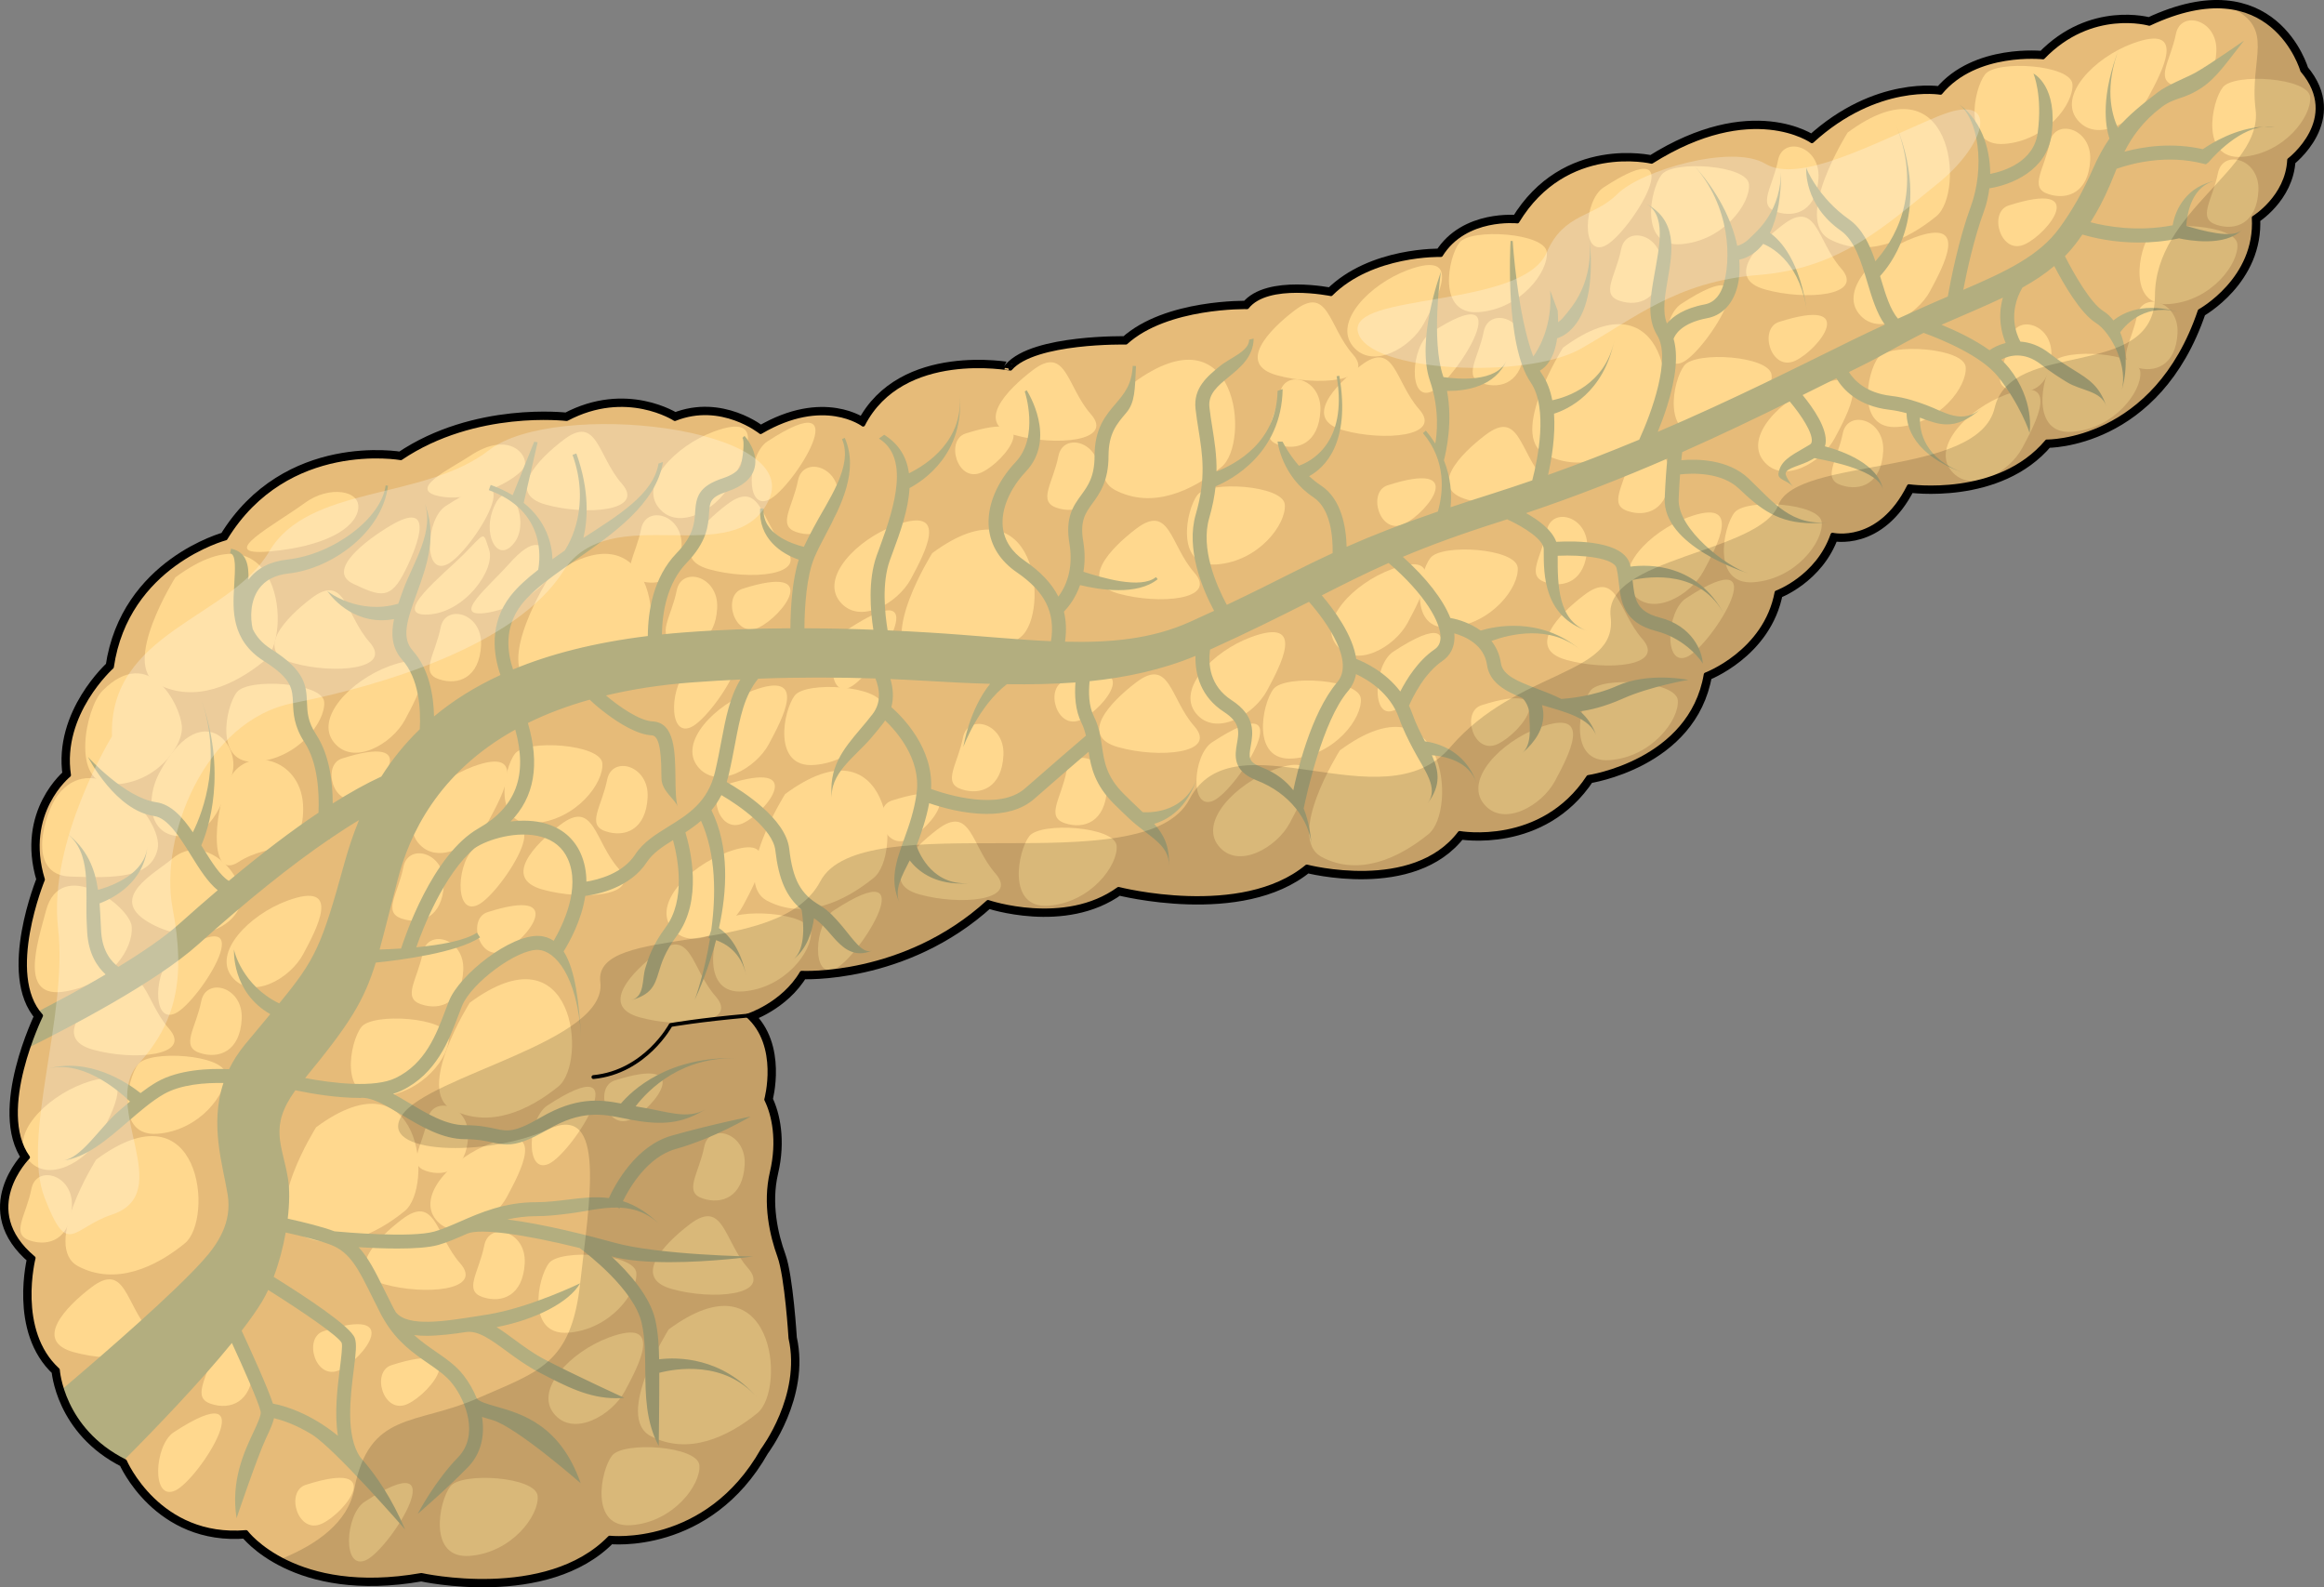 <?xml version="1.0" encoding="utf-8"?>
<!-- Generator: Adobe Illustrator 16.0.0, SVG Export Plug-In . SVG Version: 6.00 Build 0)  -->
<!DOCTYPE svg PUBLIC "-//W3C//DTD SVG 1.1//EN" "http://www.w3.org/Graphics/SVG/1.1/DTD/svg11.dtd">
<svg version="1.1" id="Layer_1" xmlns="http://www.w3.org/2000/svg" xmlns:xlink="http://www.w3.org/1999/xlink" x="0px" y="0px"
	 width="452.5px" height="309.028px" viewBox="0 0 452.5 309.028" enable-background="new 0 0 452.5 309.028" xml:space="preserve">
<rect x="0" y="0" width="452.5" height="309.028" fill="#808080" stroke="none"/>
<g>
	<path fill="none" stroke="#000000" stroke-width="2.5" stroke-linecap="round" stroke-linejoin="round" stroke-miterlimit="10" d="
		M168.061,82.677c0,0-7.621-5.805-19.961,1.453c0,0-7.621-6.172-16.695-2.541c0,0-9.439-6.17-21.053,0
		c0,0-17.783-2.178-32.301,7.621c0,0-22.141-3.992-34.119,15.607c0,0-19.234,5.084-22.139,25.045c0,0-10.164,9.074-8.348,21.051
		c0,0-9.072,7.258-5.08,20.324c0,0-7.623,18.51-0.365,26.496c0,0-9.072,18.508-2.539,27.583c0,0-10.162,10.164,1.088,19.598
		c0,0-3.629,14.155,4.719,21.778c0,0,0.725,11.615,13.066,17.786c0,0,6.533,15.243,23.592,13.79c0,0,9.436,12.705,34.117,8.351
		c0,0,24.318,5.441,36.658-7.261c0,0,18.873,2.18,29.76-17.06c0,0,7.984-10.524,5.445-21.775c0,0-0.727-11.977-2.178-15.97
		s-2.902-10.164-1.451-16.332c1.451-6.173,0.361-11.252-1.09-14.157c0,0,2.904-10.524-3.629-16.331c0,0,6.896-2.18,10.525-8.35
		c0,0,19.963,1.092,36.295-13.791c0,0,14.881,5.08,25.408-2.541c0,0,23.953,6.17,36.656-4.355c0,0,20.688,5.443,29.762-6.533
		c0,0,15.971,2.902,25.043-10.889c0,0,19.963-2.902,22.865-19.961c0,0,11.615-4.357,13.793-15.971c0,0,7.986-2.902,10.889-11.25
		c0,0,9.074,2.176,14.881-9.438c0,0,17.42,2.541,26.857-8.711c0,0,21.051,0.363,29.762-25.406c0,0,11.252-6.17,10.525-18.148
		c0,0,6.533-3.992,6.896-11.25c0,0,10.527-7.984,2.541-17.422c0,0-5.809-20.324-29.762-9.074c0,0-11.252-3.266-20.689,6.533
		c0,0-13.066-1.451-19.961,6.896c0,0-12.34-2.178-25.043,9.438c0,0-11.615-8.35-31.215,3.99c0,0-16.695-3.99-26.133,11.617
		c0,0-10.162-1.09-14.881,6.533c0,0-13.428-0.365-21.412,7.621c0,0-12.34-2.541-16.332,2.539c0,0-15.609-0.361-23.594,6.896
		c0,0-17.783-0.363-22.502,5.08C196.734,71.788,175.684,67.798,168.061,82.677z"/>
	<g>
		<path fill="#E6BB79" d="M168.061,82.677c0,0-7.621-5.805-19.961,1.453c0,0-7.621-6.172-16.695-2.541c0,0-9.439-6.17-21.053,0
			c0,0-17.783-2.178-32.301,7.621c0,0-22.141-3.992-34.119,15.607c0,0-19.234,5.084-22.139,25.045c0,0-10.164,9.074-8.348,21.051
			c0,0-9.072,7.258-5.08,20.324c0,0-7.623,18.51-0.365,26.496c0,0-9.072,18.508-2.539,27.583c0,0-10.162,10.164,1.088,19.598
			c0,0-3.629,14.155,4.719,21.778c0,0,0.725,11.615,13.066,17.786c0,0,6.533,15.243,23.592,13.79c0,0,9.436,12.705,34.117,8.351
			c0,0,24.318,5.441,36.658-7.261c0,0,18.873,2.18,29.76-17.06c0,0,7.984-10.524,5.445-21.775c0,0-0.727-11.977-2.178-15.97
			s-2.902-10.164-1.451-16.332c1.451-6.173,0.361-11.252-1.09-14.157c0,0,2.904-10.524-3.629-16.331c0,0,6.896-2.18,10.525-8.35
			c0,0,19.963,1.092,36.295-13.791c0,0,14.881,5.08,25.408-2.541c0,0,23.953,6.17,36.656-4.355c0,0,20.688,5.443,29.762-6.533
			c0,0,15.971,2.902,25.043-10.889c0,0,19.963-2.902,22.865-19.961c0,0,11.615-4.357,13.793-15.971c0,0,7.986-2.902,10.889-11.25
			c0,0,9.074,2.176,14.881-9.438c0,0,17.42,2.541,26.857-8.711c0,0,21.051,0.363,29.762-25.406c0,0,11.252-6.17,10.525-18.148
			c0,0,6.533-3.992,6.896-11.25c0,0,10.527-7.984,2.541-17.422c0,0-5.809-20.324-29.762-9.074c0,0-11.252-3.266-20.689,6.533
			c0,0-13.066-1.451-19.961,6.896c0,0-12.34-2.178-25.043,9.438c0,0-11.615-8.35-31.215,3.99c0,0-16.695-3.99-26.133,11.617
			c0,0-10.162-1.09-14.881,6.533c0,0-13.428-0.365-21.412,7.621c0,0-12.34-2.541-16.332,2.539c0,0-15.609-0.361-23.594,6.896
			c0,0-17.783-0.363-22.502,5.08C196.734,71.788,175.684,67.798,168.061,82.677z"/>
		<g>
			<path fill="#FFD88E" d="M34.152,112.403c0,0-10.705,17.002-3.463,20.781s14.986,0.182,20.719-4.475
				C57.139,124.054,54.621,97.288,34.152,112.403z"/>
			<path fill="#FFD88E" d="M106.891,112.403c0,0-10.705,17.002-3.463,20.781s14.988,0.182,20.719-4.475
				C129.879,124.054,127.357,97.288,106.891,112.403z"/>
			<path fill="#FFD88E" d="M181.52,107.681c0,0-10.705,17.003-3.463,20.781c7.242,3.779,14.986,0.182,20.719-4.475
				C204.506,119.33,201.986,92.563,181.52,107.681z"/>
			<path fill="#FFD88E" d="M220.566,74.618c0,0-10.707,17.002-3.463,20.781c7.242,3.781,14.986,0.18,20.719-4.475
				C243.553,86.267,241.033,59.501,220.566,74.618z"/>
			<path fill="#FFD88E" d="M304.328,67.689c0,0-10.707,17.005-3.465,20.782c7.242,3.779,14.986,0.182,20.719-4.477
				C327.313,79.341,324.793,52.575,304.328,67.689z"/>
			<path fill="#FFD88E" d="M359.746,25.808c0,0-10.705,17.006-3.463,20.785s14.986,0.18,20.719-4.477
				C382.732,37.46,380.213,10.694,359.746,25.808z"/>
			<path fill="#FFD88E" d="M260.871,146.097c0,0-10.705,17.002-3.463,20.782c7.242,3.778,14.988,0.181,20.719-4.476
				C283.857,157.746,281.338,130.981,260.871,146.097z"/>
			<path fill="#FFD88E" d="M152.865,154.597c0,0-10.705,17.004-3.463,20.783s14.986,0.182,20.719-4.477
				C175.852,166.25,173.332,139.481,152.865,154.597z"/>
			<path fill="#FFD88E" d="M91.463,195.218c0,0-10.707,17.002-3.465,20.78c7.244,3.781,14.988,0.184,20.721-4.474
				C114.449,206.868,111.93,180.101,91.463,195.218z"/>
			<path fill="#FFD88E" d="M61.547,219.465c0,0-10.705,17-3.463,20.781c7.244,3.778,14.988,0.182,20.719-4.476
				C84.535,231.113,82.014,204.347,61.547,219.465z"/>
			<path fill="#FFD88E" d="M130.193,258.823c0,0-10.705,17.005-3.463,20.781c7.242,3.778,14.988,0.182,20.719-4.474
				C153.182,270.474,150.662,243.708,130.193,258.823z"/>
			<path fill="#FFD88E" d="M18.723,225.762c0,0-10.705,17.002-3.463,20.783c7.242,3.778,14.988,0.181,20.719-4.477
				C41.711,237.414,39.189,210.646,18.723,225.762z"/>
			<path fill="#FFD88E" d="M19.982,134.444c-3.34,3.342-6.297,18.264,1.889,18.264c8.188,0,13.855-7.244,13.541-11.336
				C35.098,137.278,29.113,125.312,19.982,134.444z"/>
			<path fill="#FFD88E" d="M11.166,154.913c-2.391,3.186-6.295,15.43,2.52,15.744c8.816,0.314,15.744,0.316,17.004-5.354
				C31.947,159.636,18.723,144.837,11.166,154.913z"/>
			<path fill="#FFD88E" d="M8.963,177.271c-1.74,6.57-5.355,17.319,3.777,15.744c9.131-1.574,13.227-8.502,12.91-12.596
				C25.336,176.325,11.797,166.565,8.963,177.271z"/>
			<path fill="#FFD88E" d="M33.523,167.192c-3.252,2.789-12.596,7.559-4.725,12.281c7.873,4.725,16.061,1.889,17.949-3.148
				C48.637,171.286,40.135,161.524,33.523,167.192z"/>
			<path fill="#FFD88E" d="M31.004,150.505c-2.582,4.855-2.205,11.965,3.777,12.281c5.984,0.314,8.502-5.67,10.393-11.967
				C47.063,144.522,38.875,135.704,31.004,150.505z"/>
			<path fill="#FFD88E" d="M46.119,134.761c-2.264,2.908-4.408,14.168,3.777,13.539c8.188-0.629,13.539-7.873,13.225-11.65
				C62.807,132.87,48.322,131.927,46.119,134.761z"/>
			<path fill="#FFD88E" d="M26.91,207.185c-2.264,2.908-4.408,14.17,3.779,13.541c8.186-0.63,13.539-7.873,13.225-11.652
				C43.6,205.296,29.113,204.351,26.91,207.185z"/>
			<path fill="#FFD88E" d="M70.365,199.942c-2.264,2.908-4.408,14.169,3.779,13.539c8.186-0.629,13.539-7.873,13.225-11.651
				C87.053,198.052,72.568,197.108,70.365,199.942z"/>
			<path fill="#FFD88E" d="M119.172,283.386c-2.262,2.911-4.406,14.171,3.781,13.542c8.186-0.631,13.537-7.874,13.223-11.653
				C135.861,281.498,121.377,280.554,119.172,283.386z"/>
			<path fill="#FFD88E" d="M87.684,289.37c-2.262,2.909-4.406,14.168,3.779,13.539c8.188-0.628,13.539-7.871,13.225-11.65
				C104.373,287.48,89.889,286.536,87.684,289.37z"/>
			<path fill="#FFD88E" d="M106.893,245.914c-2.264,2.909-4.408,14.172,3.779,13.542c8.186-0.631,13.539-7.873,13.225-11.652
				C123.58,244.027,109.096,243.083,106.893,245.914z"/>
			<path fill="#FFD88E" d="M100.279,146.728c-2.264,2.908-4.408,14.168,3.779,13.539c8.188-0.631,13.539-7.873,13.225-11.652
				C116.969,144.837,102.484,143.894,100.279,146.728z"/>
			<path fill="#FFD88E" d="M154.754,135.392c-2.262,2.906-4.406,14.166,3.779,13.537c8.188-0.629,13.539-7.873,13.225-11.65
				S156.959,132.556,154.754,135.392z"/>
			<path fill="#FFD88E" d="M140.898,179.474c-2.262,2.91-4.406,14.17,3.779,13.541c8.188-0.629,13.539-7.873,13.225-11.652
				C157.588,177.585,143.104,176.642,140.898,179.474z"/>
			<path fill="#FFD88E" d="M200.412,162.786c-2.262,2.906-4.406,14.168,3.779,13.539c8.188-0.631,13.539-7.873,13.225-11.65
				C217.102,160.896,202.617,159.952,200.412,162.786z"/>
			<path fill="#FFD88E" d="M247.961,134.132c-2.264,2.906-4.408,14.168,3.779,13.539c8.186-0.629,13.539-7.873,13.225-11.65
				C264.648,132.241,250.164,131.296,247.961,134.132z"/>
			<path fill="#FFD88E" d="M278.504,108.624c-2.262,2.91-4.406,14.17,3.779,13.541c8.188-0.629,13.539-7.873,13.225-11.652
				C295.193,106.735,280.709,105.792,278.504,108.624z"/>
			<path fill="#FFD88E" d="M309.678,134.446c-2.262,2.908-4.408,14.168,3.779,13.539c8.186-0.631,13.539-7.873,13.225-11.65
				C326.367,132.556,311.883,131.612,309.678,134.446z"/>
			<path fill="#FFD88E" d="M337.703,99.81c-2.264,2.91-4.408,14.168,3.779,13.539c8.186-0.631,13.539-7.873,13.225-11.65
				C354.393,97.919,339.906,96.976,337.703,99.81z"/>
			<path fill="#FFD88E" d="M365.729,69.579c-2.264,2.91-4.408,14.171,3.779,13.541c8.186-0.631,13.539-7.873,13.225-11.652
				C382.416,67.69,367.932,66.747,365.729,69.579z"/>
			<path fill="#FFD88E" d="M327.941,71.153c-2.262,2.908-4.408,14.17,3.779,13.541c8.186-0.631,13.539-7.873,13.225-11.652
				C344.631,69.265,330.146,68.319,327.941,71.153z"/>
			<path fill="#FFD88E" d="M323.533,33.999c-2.262,2.906-4.406,14.168,3.779,13.537c8.188-0.629,13.539-7.873,13.227-11.648
				C340.223,32.108,325.738,31.163,323.533,33.999z"/>
			<path fill="#FFD88E" d="M284.174,47.224c-2.262,2.908-4.408,14.168,3.779,13.539c8.186-0.631,13.539-7.873,13.223-11.65
				C300.861,45.333,286.377,44.39,284.174,47.224z"/>
			<path fill="#FFD88E" d="M233.162,96.345c-2.264,2.908-4.408,14.168,3.777,13.539c8.188-0.629,13.539-7.873,13.225-11.65
				C249.85,94.454,235.365,93.511,233.162,96.345z"/>
			<path fill="#FFD88E" d="M386.51,14.476c-2.262,2.906-4.406,14.168,3.779,13.539c8.188-0.631,13.541-7.873,13.225-11.652
				C403.199,12.585,388.715,11.642,386.51,14.476z"/>
			<path fill="#FFD88E" d="M432.799,16.993c-2.262,2.91-4.406,14.17,3.781,13.541c8.186-0.629,13.539-7.873,13.223-11.652
				C449.488,15.104,435.004,14.161,432.799,16.993z"/>
			<path fill="#FFD88E" d="M418.631,45.647c-2.264,2.91-4.408,14.17,3.777,13.542c8.188-0.63,13.539-7.873,13.225-11.653
				C435.318,43.759,420.834,42.816,418.631,45.647z"/>
			<path fill="#FFD88E" d="M399.736,70.524c-2.264,2.908-4.406,14.17,3.779,13.539c8.188-0.629,13.539-7.873,13.225-11.649
				C416.426,68.636,401.941,67.69,399.736,70.524z"/>
			<path fill="#FFD88E" d="M45.174,150.819c-3.297,4.943-5.039,21.1,1.258,17.004c6.299-4.094,12.598-0.944,12.598-10.391
				C59.029,147.985,48.953,145.149,45.174,150.819z"/>
			<path fill="#FFD88E" d="M60.602,116.497c-4.971,3.787-11.334,10.391-3.463,12.594c7.873,2.205,19.523,1.26,14.799-4.094
				C67.215,119.646,67.215,111.46,60.602,116.497z"/>
			<path fill="#FFD88E" d="M141.527,98.233c-4.971,3.787-11.334,10.391-3.463,12.594c7.871,2.206,19.523,1.26,14.799-4.094
				C148.141,101.382,148.139,93.196,141.527,98.233z"/>
			<path fill="#FFD88E" d="M109.725,85.638c-4.973,3.789-11.336,10.391-3.465,12.596c7.873,2.203,19.523,1.26,14.801-4.094
				C116.336,88.788,116.336,80.6,109.725,85.638z"/>
			<path fill="#FFD88E" d="M109.094,160.581c-4.971,3.789-11.334,10.391-3.463,12.597c7.871,2.202,19.523,1.259,14.799-4.095
				C115.707,163.729,115.705,155.542,109.094,160.581z"/>
			<path fill="#FFD88E" d="M17.777,250.638c-4.971,3.792-11.334,10.392-3.463,12.596c7.871,2.203,19.523,1.261,14.799-4.094
				C24.391,253.788,24.391,245.601,17.777,250.638z"/>
			<path fill="#FFD88E" d="M21.557,191.755c-4.973,3.79-11.334,10.391-3.463,12.594c7.871,2.208,19.523,1.26,14.799-4.094
				C28.17,194.903,28.168,186.718,21.557,191.755z"/>
			<path fill="#FFD88E" d="M78.236,237.414c-4.973,3.788-11.334,10.393-3.463,12.595c7.871,2.206,19.523,1.26,14.799-4.095
				C84.85,240.563,84.848,232.376,78.236,237.414z"/>
			<path fill="#FFD88E" d="M134.287,238.358c-4.973,3.791-11.334,10.392-3.463,12.596c7.871,2.208,19.521,1.261,14.799-4.093
				C140.898,241.509,140.898,233.321,134.287,238.358z"/>
			<path fill="#FFD88E" d="M127.988,185.458c-4.973,3.788-11.334,10.391-3.463,12.594c7.871,2.205,19.523,1.26,14.799-4.094
				C134.602,188.606,134.6,180.421,127.988,185.458z"/>
			<path fill="#FFD88E" d="M182.463,161.526c-4.971,3.79-11.334,10.393-3.463,12.597c7.873,2.205,19.523,1.257,14.801-4.094
				C189.078,164.675,189.076,156.489,182.463,161.526z"/>
			<path fill="#FFD88E" d="M221.195,132.872c-4.973,3.789-11.336,10.391-3.463,12.594c7.871,2.207,19.521,1.262,14.799-4.094
				C227.809,136.021,227.807,127.835,221.195,132.872z"/>
			<path fill="#FFD88E" d="M221.195,102.958c-4.973,3.789-11.336,10.391-3.463,12.596c7.871,2.203,19.521,1.258,14.799-4.094
				C227.809,106.106,227.807,97.919,221.195,102.958z"/>
			<path fill="#FFD88E" d="M264.965,71.155c-4.973,3.787-11.334,10.391-3.463,12.595s19.523,1.259,14.799-4.095
				C271.578,74.302,271.578,66.116,264.965,71.155z"/>
			<path fill="#FFD88E" d="M289.211,84.696c-4.973,3.787-11.336,10.391-3.463,12.594c7.873,2.205,19.521,1.258,14.799-4.094
				C295.824,87.843,295.822,79.657,289.211,84.696z"/>
			<path fill="#FFD88E" d="M347.15,43.759c-4.973,3.791-11.336,10.393-3.465,12.598c7.873,2.203,19.523,1.258,14.801-4.094
				C353.764,46.909,353.762,38.722,347.15,43.759z"/>
			<path fill="#FFD88E" d="M308.418,115.868c-4.973,3.789-11.336,10.391-3.463,12.596c7.873,2.203,19.521,1.26,14.799-4.094
				S315.029,110.829,308.418,115.868z"/>
			<path fill="#FFD88E" d="M252.053,60.45c-4.973,3.787-11.334,10.391-3.463,12.594c7.871,2.206,19.523,1.258,14.799-4.094
				C258.666,63.597,258.664,55.411,252.053,60.45z"/>
			<path fill="#FFD88E" d="M201.041,72.1c-4.973,3.79-11.336,10.39-3.463,12.597c7.871,2.203,19.521,1.258,14.799-4.094
				C207.654,75.25,207.652,67.062,201.041,72.1z"/>
			<path fill="#FFD88E" d="M75.717,129.722c-7.402,2.75-14.484,10.078-10.705,14.801c3.777,4.723,11.336,0.314,13.854-4.408
				C81.385,135.392,86.738,125.63,75.717,129.722z"/>
			<path fill="#FFD88E" d="M118.541,260.4c-7.402,2.749-14.484,10.075-10.705,14.797c3.779,4.725,11.336,0.316,13.854-4.407
				C124.209,266.068,129.563,256.307,118.541,260.4z"/>
			<path fill="#FFD88E" d="M95.555,222.613c-7.402,2.75-14.486,10.075-10.707,14.801c3.779,4.724,11.336,0.314,13.857-4.409
				C101.223,228.281,106.578,218.519,95.555,222.613z"/>
			<path fill="#FFD88E" d="M16.205,210.962c-7.404,2.75-14.488,10.078-10.709,14.802c3.779,4.722,11.336,0.314,13.855-4.409
				S27.225,206.868,16.205,210.962z"/>
			<path fill="#FFD88E" d="M55.879,175.38c-7.404,2.75-14.486,10.076-10.707,14.799c3.779,4.725,11.336,0.317,13.855-4.408
				C61.545,181.048,66.898,171.286,55.879,175.38z"/>
			<path fill="#FFD88E" d="M92.09,149.243c-7.402,2.75-14.484,10.078-10.705,14.803c3.777,4.723,11.336,0.314,13.854-4.41
				C97.758,154.913,103.111,145.149,92.09,149.243z"/>
			<path fill="#FFD88E" d="M141.527,165.935c-7.402,2.749-14.484,10.074-10.707,14.799c3.779,4.723,11.338,0.314,13.855-4.408
				C147.195,171.601,152.549,161.84,141.527,165.935z"/>
			<path fill="#FFD88E" d="M146.566,134.444c-7.404,2.75-14.486,10.078-10.707,14.801c3.779,4.725,11.336,0.314,13.855-4.408
				C152.232,140.114,157.588,130.351,146.566,134.444z"/>
			<path fill="#FFD88E" d="M247.959,149.874c-7.402,2.752-14.486,10.078-10.707,14.801s11.336,0.314,13.855-4.408
				C253.627,155.542,258.98,145.78,247.959,149.874z"/>
			<path fill="#FFD88E" d="M243.551,124.054c-7.402,2.75-14.486,10.076-10.707,14.799s11.336,0.314,13.855-4.408
				S254.572,119.96,243.551,124.054z"/>
			<path fill="#FFD88E" d="M270.945,110.827c-7.402,2.75-14.484,10.076-10.705,14.803c3.779,4.721,11.336,0.313,13.855-4.412
				C276.613,116.495,281.967,106.733,270.945,110.827z"/>
			<path fill="#FFD88E" d="M299.602,141.685c-7.404,2.75-14.486,10.08-10.707,14.803s11.336,0.314,13.855-4.408
				C305.268,147.354,310.623,137.591,299.602,141.685z"/>
			<path fill="#FFD88E" d="M328.57,100.751c-7.402,2.75-14.484,10.076-10.705,14.801c3.777,4.725,11.336,0.314,13.854-4.41
				C334.238,106.419,339.592,96.657,328.57,100.751z"/>
			<path fill="#FFD88E" d="M354.078,74.931c-7.404,2.75-14.488,10.078-10.707,14.801c3.777,4.723,11.334,0.314,13.854-4.408
				C359.744,80.6,365.098,70.837,354.078,74.931z"/>
			<path fill="#FFD88E" d="M390.604,76.821c-7.402,2.748-14.484,10.076-10.707,14.799c3.779,4.723,11.336,0.314,13.855-4.408
				C396.271,82.487,401.625,72.728,390.604,76.821z"/>
			<path fill="#FFD88E" d="M372.654,46.276c-7.402,2.748-14.486,10.078-10.707,14.801s11.336,0.314,13.855-4.408
				C378.322,51.944,383.676,42.181,372.654,46.276z"/>
			<path fill="#FFD88E" d="M415.164,8.489c-7.402,2.75-14.486,10.078-10.707,14.801c3.779,4.725,11.336,0.314,13.855-4.408
				C420.832,14.16,426.186,4.396,415.164,8.489z"/>
			<path fill="#FFD88E" d="M274.096,52.575c-7.404,2.75-14.486,10.076-10.707,14.802c3.779,4.72,11.336,0.313,13.855-4.411
				C279.762,58.241,285.115,48.481,274.096,52.575z"/>
			<path fill="#FFD88E" d="M174.221,102.3c-7.404,2.75-14.486,10.078-10.707,14.801c3.779,4.725,11.336,0.316,13.855-4.408
				C179.887,107.97,185.24,98.206,174.221,102.3z"/>
			<path fill="#FFD88E" d="M138.953,84.036c-7.404,2.75-14.486,10.078-10.707,14.801c3.779,4.725,11.336,0.316,13.855-4.408
				C144.621,89.706,149.975,79.944,138.953,84.036z"/>
			<path fill="#FFD88E" d="M66.586,147.671c-4.035,1.289-1.574,9.762,3.148,7.557S82.33,142.632,66.586,147.671z"/>
			<path fill="#FFD88E" d="M207.34,132.556c-4.033,1.291-1.574,9.762,3.148,7.559C215.213,137.909,223.084,127.519,207.34,132.556z"
				/>
			<path fill="#FFD88E" d="M173.648,155.858c-4.035,1.289-1.576,9.76,3.148,7.556C181.52,161.21,189.393,150.819,173.648,155.858z"
				/>
			<path fill="#FFD88E" d="M141.529,152.71c-4.033,1.291-1.574,9.762,3.148,7.557C149.402,158.063,157.275,147.673,141.529,152.71z"
				/>
			<path fill="#FFD88E" d="M94.928,177.585c-4.035,1.291-1.574,9.762,3.15,7.559C102.799,182.938,110.672,172.548,94.928,177.585z"
				/>
			<path fill="#FFD88E" d="M119.676,210.354c-4.033,1.293-1.574,9.763,3.148,7.56C127.549,215.708,135.422,205.317,119.676,210.354z
				"/>
			<path fill="#FFD88E" d="M76.223,265.777c-4.035,1.291-1.574,9.759,3.148,7.553C84.094,271.129,91.967,260.737,76.223,265.777z"/>
			<path fill="#FFD88E" d="M62.996,259.162c-4.033,1.29-1.574,9.76,3.148,7.558C70.869,264.516,78.742,254.124,62.996,259.162z"/>
			<path fill="#FFD88E" d="M59.533,289.078c-4.035,1.291-1.576,9.762,3.148,7.555C67.404,294.432,75.277,284.04,59.533,289.078z"/>
			<path fill="#FFD88E" d="M144.553,114.63c-4.035,1.291-1.576,9.762,3.148,7.557C152.424,119.983,160.297,109.593,144.553,114.63z"
				/>
			<path fill="#FFD88E" d="M188.006,84.401c-4.035,1.291-1.574,9.762,3.148,7.557C195.877,89.755,203.75,79.364,188.006,84.401z"/>
			<path fill="#FFD88E" d="M288.455,137.302c-4.035,1.291-1.574,9.762,3.148,7.557C296.328,142.655,304.199,132.265,288.455,137.302
				z"/>
			<path fill="#FFD88E" d="M346.393,62.675c-4.033,1.291-1.574,9.76,3.148,7.555C354.266,68.026,362.139,57.636,346.393,62.675z"/>
			<path fill="#FFD88E" d="M270.191,94.476c-4.035,1.291-1.574,9.762,3.148,7.559C278.063,99.829,285.936,89.438,270.191,94.476z"/>
			<path fill="#FFD88E" d="M391.107,40.001c-4.035,1.291-1.574,9.762,3.148,7.557C398.979,45.354,406.852,34.964,391.107,40.001z"/>
			<path fill="#FFD88E" d="M76.033,102.327c-4.885,2.893-12.596,8.818-7.244,11.336c5.354,2.521,7.244,3.148,10.076-2.518
				C81.699,105.476,84.535,97.29,76.033,102.327z"/>
			<path fill="#FFD88E" d="M59.344,97.919c-5.846,4.287-17.633,10.391-6.928,9.447c10.705-0.945,16.688-4.412,17.318-8.188
				C70.365,95.399,64.066,94.454,59.344,97.919z"/>
			<path fill="#FFD88E" d="M90.203,107.995c-3.791,3.791-14.17,11.965-6.928,11.65c7.242-0.315,13.225-8.816,11.965-12.594
				C93.98,103.272,94.611,103.587,90.203,107.995z"/>
			<path fill="#FFD88E" d="M85.793,122.165c-1.063,5.313-4.094,8.818-0.314,10.076c3.779,1.26,7.871-0.314,8.188-6.611
				C93.98,119.33,86.738,117.442,85.793,122.165z"/>
			<path fill="#FFD88E" d="M78.551,168.769c-1.063,5.313-4.094,8.816-0.314,10.078c3.779,1.256,7.871-0.313,8.188-6.613
				C86.738,165.935,79.496,164.046,78.551,168.769z"/>
			<path fill="#FFD88E" d="M39.189,194.903c-1.063,5.314-4.094,8.818-0.314,10.078c3.779,1.258,7.871-0.314,8.188-6.615
				C47.377,192.069,40.135,190.179,39.189,194.903z"/>
			<path fill="#FFD88E" d="M6.127,231.432c-1.063,5.313-4.094,8.818-0.314,10.077s7.871-0.313,8.186-6.614
				C14.314,228.598,7.072,226.706,6.127,231.432z"/>
			<path fill="#FFD88E" d="M94.297,242.452c-1.063,5.312-4.094,8.818-0.316,10.077c3.779,1.259,7.871-0.314,8.188-6.611
				C102.484,239.619,95.24,237.73,94.297,242.452z"/>
			<path fill="#FFD88E" d="M137.121,223.246c-1.063,5.312-4.094,8.818-0.314,10.075c3.779,1.259,7.871-0.315,8.188-6.61
				C145.309,220.409,138.066,218.521,137.121,223.246z"/>
			<path fill="#FFD88E" d="M187.504,143.579c-1.063,5.311-4.092,8.818-0.314,10.076c3.779,1.258,7.871-0.316,8.186-6.613
				C195.691,140.743,188.447,138.854,187.504,143.579z"/>
			<path fill="#FFD88E" d="M207.656,150.19c-1.061,5.313-4.094,8.818-0.314,10.078c3.779,1.258,7.871-0.314,8.188-6.613
				C215.844,147.356,208.602,145.466,207.656,150.19z"/>
			<path fill="#FFD88E" d="M41.395,263.233c-1.063,5.313-4.094,8.818-0.314,10.077s7.871-0.314,8.186-6.613
				C49.582,260.4,42.338,258.512,41.395,263.233z"/>
			<path fill="#FFD88E" d="M83.273,217.89c-1.063,5.313-4.094,8.821-0.314,10.077c3.779,1.262,7.871-0.313,8.186-6.61
				C91.461,215.058,84.217,213.167,83.273,217.89z"/>
			<path fill="#FFD88E" d="M82.33,185.458c-1.064,5.313-4.096,8.818-0.316,10.076c3.779,1.26,7.871-0.314,8.186-6.611
				C90.516,182.624,83.271,180.735,82.33,185.458z"/>
			<path fill="#FFD88E" d="M118.225,151.767c-1.063,5.313-4.094,8.816-0.313,10.076c3.777,1.26,7.869-0.316,8.186-6.613
				C126.412,148.931,119.17,147.042,118.225,151.767z"/>
			<path fill="#FFD88E" d="M131.766,114.923c-1.061,5.313-4.094,8.818-0.314,10.076c3.779,1.26,7.871-0.314,8.186-6.611
				C139.955,112.089,132.709,110.2,131.766,114.923z"/>
			<path fill="#FFD88E" d="M124.838,102.958c-1.063,5.311-4.092,8.818-0.314,10.078c3.779,1.258,7.871-0.316,8.186-6.615
				C133.025,100.124,125.781,98.233,124.838,102.958z"/>
			<path fill="#FFD88E" d="M155.383,93.511c-1.063,5.313-4.094,8.818-0.316,10.078c3.779,1.26,7.871-0.314,8.188-6.613
				C163.57,90.679,156.328,88.79,155.383,93.511z"/>
			<path fill="#FFD88E" d="M206.08,88.79c-1.064,5.31-4.096,8.816-0.316,10.076c3.779,1.258,7.871-0.316,8.186-6.615
				C214.266,85.954,207.021,84.063,206.08,88.79z"/>
			<path fill="#FFD88E" d="M249.219,76.505c-1.063,5.313-4.094,8.82-0.314,10.08c3.777,1.258,7.869-0.316,8.186-6.615
				C257.406,73.673,250.162,71.782,249.219,76.505z"/>
			<path fill="#FFD88E" d="M288.895,64.542c-1.063,5.313-4.094,8.816-0.314,10.076c3.779,1.259,7.869-0.316,8.186-6.613
				C297.082,61.706,289.838,59.817,288.895,64.542z"/>
			<path fill="#FFD88E" d="M315.662,48.481c-1.064,5.313-4.096,8.818-0.316,10.078c3.779,1.258,7.871-0.314,8.186-6.615
				C323.848,45.647,316.604,43.757,315.662,48.481z"/>
			<path fill="#FFD88E" d="M346.205,31.163c-1.063,5.313-4.094,8.818-0.316,10.076c3.779,1.26,7.871-0.313,8.189-6.611
				C354.393,28.329,347.148,26.44,346.205,31.163z"/>
			<path fill="#FFD88E" d="M399.105,27.698c-1.063,5.313-4.094,8.818-0.314,10.076c3.779,1.26,7.871-0.314,8.186-6.611
				C407.293,24.866,400.051,22.976,399.105,27.698z"/>
			<path fill="#FFD88E" d="M423.666,6.603c-1.063,5.312-4.094,8.816-0.314,10.076s7.871-0.314,8.188-6.611
				C431.854,3.771,424.611,1.88,423.666,6.603z"/>
			<path fill="#FFD88E" d="M431.854,33.684c-1.063,5.312-4.094,8.817-0.314,10.075c3.779,1.26,7.873-0.314,8.188-6.611
				C440.041,30.849,432.799,28.96,431.854,33.684z"/>
			<path fill="#FFD88E" d="M416.109,61.394c-1.063,5.313-4.094,8.816-0.314,10.076c3.779,1.262,7.871-0.314,8.186-6.611
				C424.297,58.56,417.053,56.671,416.109,61.394z"/>
			<path fill="#FFD88E" d="M391.547,65.802c-1.063,5.313-4.092,8.818-0.314,10.076c3.779,1.26,7.871-0.314,8.188-6.611
				C399.734,62.968,392.492,61.079,391.547,65.802z"/>
			<path fill="#FFD88E" d="M358.799,84.378c-1.063,5.313-4.094,8.82-0.314,10.078c3.779,1.26,7.871-0.314,8.188-6.613
				C366.986,81.546,359.744,79.655,358.799,84.378z"/>
			<path fill="#FFD88E" d="M317.234,89.419c-1.063,5.313-4.094,8.816-0.314,10.078c3.779,1.256,7.871-0.316,8.188-6.613
				C325.422,86.585,318.18,84.696,317.234,89.419z"/>
			<path fill="#FFD88E" d="M301.176,103.274c-1.063,5.313-4.094,8.816-0.314,10.076c3.779,1.258,7.871-0.314,8.186-6.613
				C309.363,100.438,302.121,98.55,301.176,103.274z"/>
			<path fill="#FFD88E" d="M99.02,109.884c-3.857,4.34-11.336,10.393-4.408,9.446c6.928-0.944,14.912-7.396,12.969-10.468
				C105.633,105.79,104.057,104.218,99.02,109.884z"/>
			<path fill="#FFD88E" d="M95.871,99.493c-1.779,5.137,1.258,10.391,4.406,5.982C103.428,101.067,98.705,91.308,95.871,99.493z"/>
			<path fill="#FFD88E" d="M86.738,98.548c-3.799,2.49-4.408,13.541,0.314,11.336C91.777,107.681,105.002,86.581,86.738,98.548z"/>
			<path fill="#FFD88E" d="M149.402,85.952c-3.801,2.488-4.408,13.541,0.314,11.336C154.439,95.085,167.666,73.985,149.402,85.952z"
				/>
			<path fill="#FFD88E" d="M165.145,122.478c-3.799,2.49-4.408,13.543,0.316,11.339C170.184,131.61,183.408,110.513,165.145,122.478
				z"/>
			<path fill="#FFD88E" d="M235.996,144.521c-3.801,2.49-4.41,13.541,0.313,11.338C241.033,153.651,254.258,132.556,235.996,144.521
				z"/>
			<path fill="#FFD88E" d="M271.262,126.886c-3.799,2.491-4.408,13.541,0.316,11.338
				C276.301,136.021,289.525,114.921,271.262,126.886z"/>
			<path fill="#FFD88E" d="M328.256,116.495c-3.799,2.49-4.408,13.541,0.314,11.338C333.295,125.63,346.52,104.53,328.256,116.495z"
				/>
			<path fill="#FFD88E" d="M327.313,59.187c-3.799,2.49-4.408,13.543,0.314,11.338C332.35,68.317,345.576,47.222,327.313,59.187z"/>
			<path fill="#FFD88E" d="M312.197,36.515c-3.799,2.49-4.408,13.539,0.314,11.336C317.234,45.646,330.461,24.55,312.197,36.515z"/>
			<path fill="#FFD88E" d="M278.504,64.854c-3.799,2.49-4.408,13.539,0.314,11.336C283.543,73.985,296.768,52.89,278.504,64.854z"/>
			<path fill="#FFD88E" d="M162.311,177.269c-3.799,2.488-4.408,13.541,0.314,11.336
				C167.348,186.401,180.574,165.302,162.311,177.269z"/>
			<path fill="#FFD88E" d="M106.57,215.23c-3.799,2.489-4.408,13.54,0.314,11.338C111.607,224.361,124.834,203.265,106.57,215.23z"
				/>
			<path fill="#FFD88E" d="M70.988,292.379c-3.799,2.487-4.408,13.54,0.314,11.336C76.025,301.509,89.252,280.412,70.988,292.379z"
				/>
			<path fill="#FFD88E" d="M33.832,278.84c-3.799,2.488-4.408,13.539,0.314,11.334C38.871,287.97,52.096,266.873,33.832,278.84z"/>
			<path fill="#FFD88E" d="M33.832,185.946c-3.799,2.49-4.408,13.539,0.314,11.336C38.871,195.077,52.096,173.981,33.832,185.946z"
				/>
			<path fill="#FFD88E" d="M92.717,164.849c-3.801,2.488-4.41,13.541,0.314,11.336C97.754,173.981,110.98,152.882,92.717,164.849z"
				/>
			<path fill="#FFD88E" d="M134.281,130.212c-3.799,2.488-4.408,13.541,0.314,11.336
				C139.318,139.345,152.545,118.245,134.281,130.212z"/>
			<path fill="#FFD88E" d="M91.463,88.788c-3.65,2.432-12.598,6.611-5.67,7.869c6.928,1.262,15.746-3.775,16.375-5.982
				C102.797,88.472,99.02,83.75,91.463,88.788z"/>
		</g>
		<path fill="#B3AE7F" d="M135.244,194.728l-0.486,1.012C134.809,195.636,134.986,195.279,135.244,194.728z M413.646,29.533
			c1.504-2.938,3.607-5.94,7.24-8.681c2.654-2.002,4.275-1.391,7.908-3.848c2.891-1.955,4.955-5.125,8.123-9.086
			c0,0-6.68,4.67-9.406,6.199c-1.727,0.971-5.471,2.385-7.375,3.85c-3.199,2.461-5.666,4.443-7.775,6.906
			c-1.287-2.783-2.641-8.111,0.35-15.736c-3.719,9.484-2.813,15.295-1.988,17.854c-1.129,1.627-2.17,3.506-3.197,5.834
			c-2.029,4.596-3.975,8.025-6.521,11.543c-3.961,5.471-10.473,8.506-18.744,12.064c0.732-3.773,2.115-10.1,4.002-15.221
			c0.525-1.42,0.881-2.961,1.078-4.547c4.313-0.674,11.189-3.475,12.115-10.461c1.244-9.383-3.344-11.793-3.541-11.891
			c0.031,0.017,1.811,4.238,0.842,11.533c-0.748,5.648-6.477,7.463-9.246,8.014c-0.02-5.398-2.008-10.867-6.436-13.813
			c4.246,2.824,5.449,12.578,2.633,20.225c-2.33,6.324-3.871,14.166-4.461,17.455c-1.689,0.725-3.434,1.479-5.244,2.293
			c-1.416,0.635-2.918,1.314-4.453,2.013c-1.508-1.72-2.408-4.696-3.34-7.802c-0.049-0.162-0.1-0.324-0.146-0.484
			c1.02-1.102,3.049-3.625,4.447-7.539c1.645-4.604,2.672-12.064-1.348-21.898c5.527,13.861-0.879,23.084-4.018,26.531
			c-1.119-3.285-2.555-6.328-5.174-8.17c-5.877-4.135-8.299-9.816-8.281-10.049c-0.023,0.291-0.475,7.219,6.715,12.275
			c2.736,1.924,3.986,6.088,5.197,10.117c0.895,2.98,1.814,6.016,3.396,8.188c-2.119,0.979-4.309,2.01-6.561,3.115
			c-10.318,5.061-22.904,11.451-37.66,17.76c0.592-1.441,1.232-3.15,1.813-4.982c1.764-5.588,2.174-9.971,1.275-13.125
			c0.242-0.707,1.418-3.064,6.553-4.029c2.656-0.5,4.662-2.412,5.646-5.383c0.555-1.67,0.766-3.713,0.582-5.99
			c0.975-0.209,2.33-0.723,3.684-2.004c0.348-0.328,0.668-0.695,0.973-1.084c2.168,0.904,7.34,4.027,8.602,13.658
			c-1.346-10.277-5.189-14.321-7.283-15.801c1.508-3.047,2.25-7.258,2.174-12.629c0.119,8.404-4.58,12.164-6.256,13.803
			c-0.865,0.846-1.699,1.191-2.287,1.346c-1.006-4.898-3.727-10.574-8.773-16.051c7.738,8.398,7.572,19.162,6.002,23.895
			c-0.467,1.408-1.465,3.17-3.566,3.564c-3.971,0.746-6.158,2.307-7.359,3.709c-0.914-2.309-0.391-5.365,0.166-8.58
			c0.941-5.441,2.012-11.605-4.473-14.867c4.365,2.193,2.826,8.418,1.791,14.402c-0.688,3.969-1.398,8.07,0.615,11.33
			c2.789,4.508-1.072,15.076-3.492,20.341c-5.623,2.339-11.527,4.651-17.748,6.86c0.697-3.066,1.467-7.617,1.166-11.92
			c2.668-0.842,9.613-3.988,11.754-14.313c-1.805,8.695-9.168,11.072-12.094,11.697c-0.357-1.857-0.977-3.588-1.969-5.037
			c-0.154-0.225-0.307-0.469-0.453-0.723c1.195-0.682,2.807-2.326,3.365-6.293c0.863-0.287,2.068-0.9,3.23-2.258
			c2.91-3.391,3.928-9.412,3.027-17.902c1.006,9.475-3.4,14.072-5.002,16.021c-0.365,0.445-0.725,0.762-1.061,1.002
			c-0.002-0.697-0.021-1.432-0.078-2.23l-1.473-3.971c0.492,6.852-2.203,11.369-3.285,12.869c-3.096-8.164-4.012-22.316-4-22.479
			l-0.422-0.025c-0.047,0.822-1.119,20.205,3.904,27.529c3.467,5.055,1.369,15.063,0.318,19.094c-2.541,0.877-5.113,1.74-7.75,2.574
			c-2.959,0.938-5.646,1.814-8.156,2.656c0.248-2.537,0.074-5.734-1.295-9.135c0.449-1.719,1.75-7.541,0.604-13.514
			c0.111,0,0.221,0.002,0.34,0.002c3.26,0,9.07-0.777,11.283-5.996c-1.881,4.441-9.695,3.693-12.32,3.307
			c-0.021-0.064-0.039-0.133-0.061-0.199c-2.379-6.967-0.467-20.201-0.422-20.324c-0.197,0.541-4.848,13.322-2.154,21.206
			c1.969,5.757,1.344,10.651,1.049,12.251c-0.529-0.834-1.133-1.672-1.84-2.508l-0.563,0.477c4.594,5.439,3.971,11.533,2.906,15.271
			c-7.203,2.473-12.709,4.629-17.766,6.865c-0.096-3.795-0.979-9.27-4.951-11.904c-0.861-0.568-1.641-1.197-2.352-1.838
			c2.928-1.594,8.166-6.354,5.887-19.557l-0.525,0.09c2.293,13.283-5.404,16.758-7.354,17.42c-2.105-2.443-3.15-4.634-3.156-4.666
			l-0.992-0.045c0.033,0.277,0.883,6.814,6.986,10.865c3.361,2.229,3.795,7.672,3.734,10.862c-2.635,1.216-5.213,2.474-7.924,3.839
			c-3.719,1.875-7.799,3.924-12.68,6.236c-2.113-3.934-5.137-11.012-3.432-16.873c0.66-2.273,1.047-4.314,1.252-6.199
			c3.01-1.262,12.834-6.336,13.055-18.941l-0.992,0.361c-0.176,10.004-8.158,14.238-11.885,15.688
			c0.045-3.15-0.389-5.877-0.816-8.551c-0.205-1.273-0.416-2.59-0.566-3.924c-0.299-2.615,1.586-4.156,3.766-5.938
			c2.246-1.832,4.791-3.91,4.844-7.465l-0.869,0.213c-0.033,2.289-3.65,3.475-5.695,5.145c-2.445,1.998-5.217,4.26-4.75,8.354
			c0.158,1.395,0.375,2.744,0.582,4.045c0.777,4.84,1.512,9.41-0.535,16.451c-1.963,6.742,1.25,14.463,3.564,18.797
			c-1.496,0.697-3.045,1.408-4.705,2.152c-7.436,3.341-15.443,4.08-24.313,3.854c0.295-2.1,0.219-4.043-0.215-5.852
			c0.828-0.852,2.227-2.568,3.141-5.17c1.623,0.402,4.512,0.99,7.498,0.99c2.764,0,5.611-0.506,7.615-2.135l-0.334-0.408
			c-2.973,2.418-10.535,0.111-14.123-1.035c0.285-1.718,0.334-3.699-0.047-5.953c-0.666-3.961,0.428-5.473,1.816-7.383
			c1.389-1.914,3.115-4.297,3.115-9.236c0-4.334,1.586-6.191,3.422-8.344c1.771-2.074,1.693-4.531,1.924-9.139l-0.635-0.031
			c-0.184,3.682-1.656,5.406-3.359,7.402c-1.908,2.238-4.072,4.773-4.072,10.111c0,4.057-1.262,5.795-2.598,7.637
			c-1.553,2.137-3.154,4.346-2.297,9.436c0.871,5.164-0.84,8.572-2.148,10.334c-1.301-2.561-3.465-4.854-6.551-6.968
			c-2.555-1.755-3.992-3.968-4.275-6.579c-0.363-3.389,1.316-7.426,4.498-10.801c6.064-6.436,0.398-15.447,0.154-15.828
			l-0.377,0.242c0.051,0.076,2.863,8.813-1.76,13.719c-3.773,4.004-5.676,8.727-5.223,12.959c0.365,3.391,2.248,6.34,5.443,8.531
			c5.457,3.74,7.537,7.795,6.652,13.41c-7.305-0.328-15.186-1.174-23.82-1.697c-2.572-0.158-5.238-0.301-7.988-0.424
			c-0.539-3.23-1.172-9.16,0.422-13.615c0.201-0.561,0.42-1.15,0.646-1.762c1.318-3.574,2.979-8.078,3.191-12.316
			c2.666-1.412,10.859-6.736,9.754-18.438c0.867,9.213-6.412,13.869-9.859,15.557c-0.402-2.939-1.783-5.594-4.838-7.502
			l-1.004,0.742c5.869,3.666,3.213,12.857,0.203,21.014c-0.229,0.619-0.451,1.219-0.656,1.789
			c-1.719,4.805-1.203,10.82-0.641,14.415c-4.297-0.165-8.787-0.27-13.422-0.282c0.035-4.23,0.41-10.133,1.936-13.762
			c0.586-1.396,1.393-2.93,2.248-4.553c2.887-5.482,6.477-12.305,3.68-18.75l-0.545,0.236c2.277,5.252-2.793,12.02-5.543,17.244
			c-0.684,1.297-1.334,2.537-1.887,3.73c-2.42-0.604-8.16-2.547-7.834-7.447l-0.666-0.045c-0.389,5.836,4.125,8.855,7.508,9.986
			c-1.268,4.002-1.598,9.372-1.623,13.361c-6.705,0.035-13.693,0.271-20.859,0.818c-1.422,0.107-2.799,0.24-4.16,0.379
			c0.07-4.35,1.018-9.986,4.813-13.928c4.012-4.168,4.219-7.365,4.371-9.703c0.143-2.188,0.201-3.094,3.551-4.196
			c2.984-0.987,4.77-2.526,5.303-4.573c0.826-3.166-1.838-6.117-1.951-6.242l-0.412,0.379c0.463,0.506,0.105,3.732-0.27,5.176
			c-0.355,1.365-2.113,2.207-3.523,2.674c-4.74,1.563-5.221,3.629-5.414,6.607c-0.139,2.129-0.295,4.543-3.615,7.99
			c-4.531,4.705-5.566,11.244-5.596,16.125c-10.477,1.287-19.113,3.541-26.238,6.505c-1.121-3.271-1.803-8.204,1.66-12.649
			c2.25-2.889,6.266-5.691,10.518-8.658c7.35-5.135,15.682-10.951,17.014-19.076l-0.873,0.297
			c-0.988,6.027-8.043,10.201-14.615,14.479c0.826-3.525,1.229-9.168-1.377-16.439l-0.75,0.271
			c3.594,10.025-0.555,17.162-1.512,18.623c-0.811,0.564-1.609,1.127-2.387,1.686c-0.107-2.936-1.125-7.369-5.604-10.963l2.713-11.8
			l-0.674-0.099l-4.189,10.413c-1.23-0.735-2.641-1.415-4.279-2.009l-0.367,1.014c11.123,4.023,10.018,13.371,9.609,15.518
			c-2.133,1.652-4.008,3.316-5.375,5.074c-4.238,5.443-3.322,11.508-1.967,15.403c-5.084,2.347-9.344,5.071-12.932,8.062
			c-0.086-4.176-0.971-9.229-4.152-12.818c-2.201-2.482-1.15-5.799,0.746-11.002c1.98-5.432,4.225-11.588,1.391-18.146
			c2.404,5.563-2.143,12.26-3.949,17.215c-0.344,0.949-0.686,1.885-0.992,2.807c-7.617,2.25-13.688-2.252-13.854-2.512
			c0.043,0.07,3.711,5.736,10.643,5.736c0.752,0,1.547-0.071,2.377-0.221c-0.613,2.904-0.461,5.602,1.602,7.928
			c3.256,3.672,3.629,9.486,3.414,13.506c-3,2.9-5.461,6.002-7.486,9.216c-2.893,1.327-6.055,3.083-9.465,5.237
			c-0.006-4.193-0.639-9.451-3.207-13.379c-1.662-2.539-1.732-4.346-1.807-6.266c-0.123-3.164-0.238-6.154-6.916-10.367
			c-1.836-1.159-2.967-2.514-3.654-3.959c-0.512-2.244-0.467-5.417,1.174-7.752c1.215-1.727,3.162-2.75,5.791-3.041
			c8.473-0.938,18.283-8.029,19.381-17.1l-0.461-0.057c-0.762,6.287-10.008,13.43-19.219,14.451c-3.291,0.364-5.805,1.68-7.49,3.893
			c0.078-2.729-0.279-5.381-3.395-6.025l-0.186,0.893c1.18,0.242,1.008,2.822,0.787,6.563c-0.258,4.379-0.615,10.375,5.82,14.436
			c5.463,3.451,5.541,5.43,5.646,8.174c0.078,1.994,0.174,4.479,2.25,7.649c2.566,3.925,2.885,9.661,2.717,13.685
			c-5.268,3.523-11.096,7.957-17.467,13.279c-1.676-1.018-3.32-3.639-5.029-6.387c-0.109-0.174-0.217-0.352-0.326-0.525
			c1.26-2.914,5.283-14.189-0.27-29.145c4.518,12.17,0.693,22.412-1.371,26.598c-2.002-2.947-4.219-5.434-7.135-5.854
			c-6.088-0.871-13.252-8.748-13.301-8.84c0.219,0.428,5.43,10.463,12.916,11.535c2.643,0.379,4.947,4.084,7.176,7.668
			c1.609,2.59,3.252,5.223,5.184,6.769c-2.412,2.052-4.891,4.214-7.451,6.512c-2.982,2.677-7.289,5.601-11.891,8.405
			c-1.279-0.927-3.139-2.941-3.361-6.943c-0.033-0.6-0.063-1.194-0.09-1.781c-0.061-1.223-0.119-2.432-0.215-3.623
			c2.555-0.973,8.699-4.033,9.303-11.086c-0.453,5.287-6.668,7.623-9.602,8.451c-0.625-4.174-2.104-8.01-6.23-11.15
			c5.115,3.891,3.713,11.123,4.025,17.539c0.027,0.594,0.057,1.195,0.09,1.801c0.238,4.256,1.988,6.806,3.605,8.273
			c-4.621,2.715-9.355,5.247-13.223,7.236c0.199,0.271,0.412,0.533,0.641,0.783c0,0-1.26,2.57-2.502,6.266
			c7.969-3.945,24.832-12.713,33.084-20.12c9.557-8.575,18.129-15.44,25.516-20.478l0.141,0.025
			c0.004-0.021,0.014-0.072,0.023-0.139c1.967-1.336,3.854-2.551,5.646-3.621c-1.133,2.746-2.053,5.517-2.809,8.256
			c-4.492,16.281-5.643,18.821-12.73,27.424c-7.113-3.416-8.824-10.186-8.805-10.507c-0.006,0.097-0.482,8.29,7.063,12.604
			c-1.408,1.688-3.012,3.598-4.875,5.855c-1.328,1.607-2.355,3.233-3.146,4.856c-3.902-0.171-9.83,0.067-14.082,2.511
			c-1.063,0.612-2.115,1.348-3.158,2.143c-2.541-2.006-10.139-7.153-18.426-4.635c6.717-2.045,13.725,3.758,16.375,6.281
			c-0.742,0.622-1.482,1.257-2.211,1.884c-3.711,3.205-7.254,9.225-10.918,9.618c4.506-0.486,8.67-4.079,12.695-7.555
			c2.307-1.991,4.691-4.051,6.998-5.374c3.34-1.919,8.107-2.25,11.629-2.177c-2.713,8.152-0.088,16.08,0.826,21.73
			c0.881,5.438-1.924,9.621-4.811,12.829c-5.727,6.365-18.303,17.336-27.436,25.09c1.242,3.898,4.34,9.917,11.994,13.844
			c6.445-6.473,14.941-15.327,21.076-22.883c2.184,4.739,5.152,11.403,5.596,13.323c0.164,0.708-0.643,2.427-1.424,4.09
			c-1.762,3.753-4.42,9.419-3.262,16.702c0,0,4.012-11.892,5.725-15.545c0.719-1.531,1.313-2.8,1.568-3.929
			c1.545,0.376,4.223,1.235,7.338,3.157c4.52,2.79,18.184,18.513,18.184,18.513c-2.592-6.044-5.631-10.604-8.715-14.053
			c-2.904-4.168-1.938-11.865-1.291-16.986c0.42-3.317,0.619-5.104,0.207-6.233c-0.826-2.276-9.463-7.975-15.787-11.906
			c1.031-2.715,1.824-5.715,2.338-8.635c3.121,0.688,6.529,1.537,8.736,2.376c3.805,1.449,5.402,4.682,8.049,10.036
			c0.547,1.107,1.137,2.298,1.791,3.567c0.207,0.399,0.428,0.757,0.646,1.124l-0.006,0.007c0.008,0.011,0.02,0.019,0.025,0.028
			c2.467,4.145,5.621,6.35,8.441,8.292c1.912,1.319,3.564,2.456,4.787,4.027c2.678,3.444,5.178,10.098,1.082,14.312
			c-4.51,4.636-7.715,10.745-7.848,11.003c0,0,5.574-4.764,9.799-9.107c2.607-2.681,3.293-6.245,2.719-9.773
			c0.615,0.205,1.279,0.397,1.992,0.602c4.701,1.336,17.217,12.316,17.217,12.316c-3.975-11.381-11.496-13.521-16.471-14.935
			c-1.66-0.471-3.219-0.922-3.742-1.548c-0.654-1.626-1.539-3.175-2.6-4.54c-1.48-1.906-3.381-3.212-5.393-4.599
			c-1.414-0.978-2.852-1.976-4.211-3.218c0.762,0.093,1.563,0.138,2.402,0.138c2.354,0,4.98-0.321,7.719-0.733
			c2.307-0.352,4.857,1.504,7.801,3.669c1.816,1.335,3.873,2.848,6.191,4.063c5.445,2.85,9.85,5.151,15.203,5.151
			c0.529,0,1.064-0.022,1.613-0.07c0,0-9.746-4.454-15.555-7.493c-2.135-1.12-4.018-2.504-5.84-3.844
			c-1.207-0.891-2.355-1.73-3.49-2.432c7.6-1.451,14.176-4.867,16.268-8.533c0,0-9.906,4.81-18.098,6.089l-1.648,0.265
			c-6.764,1.076-13.752,2.185-16.119-0.695c-0.156-0.271-0.318-0.525-0.467-0.813c-0.648-1.256-1.229-2.431-1.77-3.526
			c-1.738-3.517-3.117-6.297-5.023-8.347c2.246,0.137,4.959,0.261,7.574,0.261c3.127,0,6.107-0.177,7.965-0.706
			c1.703-0.484,3.418-1.234,5.234-2.028c0.15-0.064,0.307-0.131,0.457-0.197c2.514-1.004,10.795,0.102,21.797,2.827
			c1.432,1.064,10.613,8.094,12.084,14.606c0.648,2.868,0.674,5.883,0.701,9.071c0.043,4.97,0.088,10.103,2.621,14.853
			c0,0,0.131-9.195,0.105-14.235c3.119-0.806,12.67-2.507,19.072,4.841c-6.93-7.947-15.52-7.909-19.1-7.472
			c-0.045-2.56-0.18-5.154-0.744-7.659c-1.045-4.624-5.158-9.234-8.551-12.381c3.098,0.85,7.219,1.134,11.33,1.134
			c7.885,0,15.727-1.041,16.221-1.107c-0.18,0.023-18.363-0.305-26.859-2.661c-4.729-1.309-13.811-3.663-20.955-4.543
			c1.732-0.391,3.592-0.645,5.621-0.645c2.273,0,4.377-0.261,6.408-0.514c3.023-0.372,6.236-1.217,9.408-1.163l0.42,0.163
			c0,0,0.027-0.063,0.063-0.15c2.758,0.131,5.477,0.991,8.002,3.518c-2.578-2.579-5.027-4.018-7.42-4.778
			c1.348-2.729,4.814-8.615,10.268-10.148c7.717-2.171,14.523-6.314,14.596-6.328c-0.074,0.014-7.512,1.507-15.334,3.711
			c-6.975,1.96-10.99,9.409-12.262,12.163c-2.695-0.344-5.35-0.021-8.074,0.314c-1.949,0.239-3.969,0.489-6.074,0.489
			c-6.191,0-10.813,2.018-14.889,3.798c-1.732,0.757-3.367,1.47-4.895,1.904c-4.58,1.313-17.879,0.123-19.477-0.03
			c-2.406-0.892-5.932-1.77-9.117-2.47c0.352-2.957,0.391-5.698,0.055-7.771c-1.063-6.566-3.791-10.023,1.436-17.218
			c3.379,0.707,8.107,1.484,12.516,1.484c0.041,0,0.084-0.001,0.129-0.001c2.189-0.216,5.072,1.514,8.131,3.346
			c3.684,2.199,7.859,4.692,12.26,4.692c2.414,0,3.92,0.325,5.246,0.615c1.059,0.228,1.977,0.4,2.955,0.4
			c1.918,0,4.063-0.673,7.934-2.916c6.592-3.823,10.621-3.007,14.885-2.144c0.92,0.186,1.838,0.369,2.775,0.511
			c5.467,0.828,9.016,0.199,13.078-2.322c-3.488,2.165-7.859,0.359-12.672-0.368c-0.336-0.051-0.666-0.114-0.996-0.173
			c2.49-3.24,8.992-9.883,20.266-9.346c-13.943-0.639-21.143,6.463-23.115,8.791c-4.221-0.813-8.758-1.266-15.586,2.696
			c-5.205,3.016-6.457,2.748-8.947,2.206c-1.387-0.299-3.115-0.675-5.822-0.675c-3.648,0-7.316-2.188-10.863-4.309
			c-1.064-0.633-2.107-1.251-3.135-1.804c0.588-0.179,1.146-0.385,1.662-0.635c6.744-3.254,9.209-9.794,11.008-14.567
			c0.246-0.654,0.484-1.284,0.721-1.877c1.803-4.505,10.803-11.165,14.879-10.94c3.199,0.17,7.537,4.896,8.309,16.734
			c-0.422-6.469-1.086-12.832-3.391-16.439c1.074-1.717,3.484-5.988,4.217-10.799c2.514-0.326,8.746-1.615,11.979-6.57
			c1.141-1.75,3.043-3.012,5.104-4.291c0.941,3.439,2.547,11.611-1.441,16.986c-2.635,3.555-3.402,6.107-3.963,7.971
			c-0.652,2.166-0.086,5.432-2.67,6.186c3.811-1.111,4.488-2.775,5.277-5.4c0.529-1.765,1.189-3.961,3.543-7.132
			c5.088-6.858,2.652-16.87,1.66-20.124c1.033-0.674,2.066-1.406,3.047-2.254c2.969,6.584,2.908,14.606,1.988,21.303l-0.529,1.547
			c0.018,0.007,0.121,0.021,0.291,0.057c-1.094,6.79-2.934,11.861-2.998,11.998c0.889-1.91,2.764-6.254,4.176-11.666
			c1.854,0.654,4.916,2.383,5.869,6.889c-1.215-5.743-3.801-8.24-5.307-9.243c1.586-7.202,2.08-15.782-1.461-22.938
			c0.719-0.862,1.373-1.834,1.936-2.948c3.619,2.109,10.029,6.643,10.502,10.756c0.652,5.635,2.105,9.029,5.111,11.536
			c0.328,2.024,1.002,7.75-1.713,9.786c2.824-2.117,3.797-5.692,4.131-8.1c1.211,0.78,2.217,1.918,3.186,3.04
			c1.549,1.794,3.26,3.774,5.787,3.774c0.709,0,1.482-0.156,2.33-0.514c-1.889,0.797-3.928-2.572-6.059-5.041
			c-1.121-1.299-2.391-2.768-4.098-3.771c-3.768-2.208-5.273-4.991-5.971-11.027c-0.68-5.891-9.158-11.25-12.174-12.98
			c0.127-0.412,0.246-0.838,0.352-1.279c0.518-2.172,0.898-4.184,1.268-6.129c0.984-5.211,1.781-9.361,4.51-12.717
			c8.07-0.299,15.645-0.277,22.826-0.041c0.824,2.039,1.201,4.637-0.543,6.928c-0.766,1.004-1.572,1.957-2.354,2.877
			c-3.289,3.887-6.396,7.557-5.529,13.859c-0.701-5.1,4.471-8.395,7.607-12.098c0.803-0.949,1.633-1.93,2.441-2.988
			c0.1-0.135,0.174-0.27,0.266-0.406c2.289,2.18,6.998,7.535,6.145,14.074c-0.461,3.536-1.518,6.465-2.449,9.049
			c-1.549,4.301-2.889,8.01-0.867,12.404c-1.143-2.482,0.457-5.334,1.963-8.271c1.547,1.99,4.561,4.492,9.979,4.492
			c0.619,0,1.271-0.033,1.955-0.104c-7.26,0.744-9.984-5.479-10.613-7.224c0.047-0.126,0.1-0.249,0.145-0.374
			c0.832-2.307,1.752-4.877,2.318-7.941c2.305,0.795,6.746,2.093,11.232,2.093c3.348,0,6.717-0.726,9.223-2.925
			c4.307-3.781,8.322-7.234,10.594-9.178c0.461,3.02,1.178,6.408,4.963,10.175c1.053,1.048,2.002,1.948,2.852,2.753
			c3.818,3.62,7.967,5.063,7.828,9.311c0.125-3.817-0.902-5.979-2.877-8.209c2.672-0.781,6.498-3.008,8.488-9.316
			c-2.223,7.049-8.846,7.162-10.713,7.053c-0.275-0.264-0.557-0.531-0.854-0.813c-0.834-0.793-1.77-1.678-2.805-2.709
			c-3.418-3.4-3.84-6.266-4.287-9.295c-0.277-1.879-0.564-3.818-1.566-5.826c-1.012-2.023-1.068-4.633-0.838-6.859
			c7.275-0.736,14.145-2.244,20.617-4.926c-0.104,3.695,1.09,8.014,5.531,10.895c3.25,2.105,2.938,3.898,2.543,6.166
			c-0.393,2.248-0.93,5.326,3.85,7.176c6.406,2.473,10.188,7.674,10.689,12.615c-0.182-1.785-0.465-4.463-1.549-7.148
			c0.527-2.547,3.699-17.063,8.602-22.814c0.871-1.025,1.369-2.156,1.592-3.344c2.355,1.098,6.643,3.688,8.375,8.568
			c0.842,2.371,1.852,4.305,2.744,6.01c2.166,4.141,5.109,7.605,2.809,10.58c2.721-3.521,2.191-6.389,0.834-9.373
			c2.768,0.225,7.268,1.238,8.711,5.418c-2.244-6.494-7.916-7.836-10.059-8.114c-0.822-1.571-1.732-3.337-2.475-5.431
			c-0.186-0.525-0.396-1.025-0.625-1.506c0.689-1.58,2.961-6.291,6.498-8.71c1.477-1.011,2.291-2.53,2.357-4.401
			c0.008-0.316-0.006-0.643-0.039-0.979c2.268,0.648,5.82,2.275,6.377,6.168c0.488,3.426,3.555,5.082,6.926,6.438
			c0.363,0.4,1.35,1.646,1.32,3.357c-0.031,1.744,0.664,5.602-1.424,7.385c2.705-2.311,4.1-4.779,4.145-7.338
			c0.012-0.748-0.104-1.428-0.279-2.047c4.16,1.27,9.461,2.418,10.629,6.111c-0.652-2.064-1.787-3.637-3.189-4.889
			c1.707-0.223,4.633-0.83,8.344-2.49c5.172-2.315,12.662-3.646,12.734-3.633c-0.32-0.063-7.869-1.527-13.846,1.148
			c-4.594,2.055-9.588,2.479-10.906,2.557c-1.547-0.779-3.18-1.406-4.746-2.002c-3.576-1.361-6.664-2.535-7.014-4.982
			c-0.246-1.727-0.926-3.141-1.836-4.307c3.523-1.281,11.369-3.258,17.332,1.736c-7.873-6.586-16.857-4.539-19.439-3.752
			c-1.922-1.393-4.162-2.146-5.891-2.447c-1.42-3.6-4.662-7.789-9.254-11.906c5.09-2.145,11.078-4.373,18.943-6.861
			c0.463-0.146,0.908-0.3,1.367-0.447c3.348,1.535,7.125,3.971,7.125,5.82v0.363c-0.008,4.453-0.021,12.742,8.553,15.553
			c-5.846-1.918-5.857-9.239-5.834-14.637c4.854-0.23,10.973,0.418,11.459,2.424c0.227,0.93,0.34,1.932,0.447,2.898
			c0.402,3.6,0.857,7.682,7.279,9.338c6.002,1.551,9.059,6.172,9.07,6.361c-0.102-2.389-1.982-7.342-8.391-8.996
			c-4.604-1.189-4.877-3.628-5.254-7.006c-0.01-0.1-0.025-0.203-0.037-0.303c3.383-0.729,13.309-2.023,17.949,6.891
			c-5.273-10.131-14.754-9.969-18.355-9.493c-0.023-0.112-0.035-0.222-0.063-0.335c-1.15-4.717-10.561-4.705-14.383-4.496
			c-0.818-2.291-3.428-4.219-5.883-5.586c9.943-3.338,19.096-6.965,27.521-10.621c-0.182,1.811-0.381,4.332-0.523,7.76
			c-0.389,9.264,15.537,14.354,16.217,14.566c-4.066-1.271-13.748-8.477-13.498-14.451c0.078-1.863,0.172-3.443,0.271-4.789
			c2.303-0.256,8.029-0.498,11.467,2.771c4.193,3.982,7.643,6.725,14.32,6.725c1.072,0,2.227-0.07,3.482-0.219
			c-7.639,0.893-11.082-3.875-15.928-8.48c-4.006-3.805-10.109-3.826-13.102-3.562c0.061-0.608,0.121-1.138,0.176-1.575
			c7.592-3.365,14.559-6.721,20.936-9.863c2.223,2.645,4.525,6.123,4.287,7.814c-0.041,0.289-0.156,0.459-0.412,0.611l-0.9,0.527
			c-2.908,1.684-4.777,2.662-5.162,5.039c-0.211,1.287,1.682,1.295,2.859,2.633c-0.613-0.695-1.543-2.189-1.471-2.633
			c0.18-1.107,3.023-1.459,5.139-2.688l0.473-0.275c3.4,0.639,12.717,2.465,13.377,6.264c-0.887-5.113-7.771-7.598-11.342-8.557
			c0.051-0.178,0.107-0.352,0.135-0.543c0.408-2.891-2.406-6.92-4.473-9.438c2.27-1.125,4.457-2.215,6.572-3.266
			c1.287,2.165,4.197,5.406,10.311,6.125c1.258,0.146,2.359,0.395,3.361,0.676c0.008,2.521,1.246,8.133,11.33,11.701
			c-7.932-2.807-8.816-8.193-8.734-10.84c0.125,0.047,0.254,0.094,0.377,0.139c1.646,0.609,3.189,1.178,4.865,1.178
			c1.961,0,4.107-0.779,6.816-3.188c-3.809,3.385-7.328,0.715-10.738-0.541c-1.785-0.66-4.008-1.48-6.959-1.828
			c-4.842-0.57-7.154-3.002-8.184-4.633c0.773-0.383,1.553-0.768,2.305-1.139c4.156-2.039,8.418-4.605,12.244-6.49
			c3.838,1.406,11.332,4.535,14.521,8.563c4.197,5.303,6.127,10.732,6.092,10.934c0.045-0.254,1.029-6.322-3.959-12.624
			c-0.457-0.579-0.986-1.14-1.566-1.675c1.605-0.834,4.498-1.605,7.77,0.953c1.979,1.543,3.656,2.586,5.004,3.424
			c2.732,1.701,6.686,1.682,7.688,4.652c-1.316-3.895-3.385-5.182-6.252-6.965c-1.357-0.844-2.898-1.803-4.764-3.26
			c-1.975-1.541-3.924-2.188-5.703-2.303c-0.773-1.42-2.463-5.568,0.402-10.516c2.258-1.254,4.326-2.617,6.199-4.197
			c1.771,3.42,5.076,9.184,8.107,11.076c3.146,1.965,6.363,8.836,4.969,13.258c1.145-3.631,1.152-8.059-0.244-11.441
			c1.252-1.676,5.16-5.904,11.885-3.779c-7.053-2.222-11.232-0.113-13.195,1.475c-0.555-0.719-1.207-1.344-1.971-1.822
			c-2.459-1.535-5.701-7.205-7.473-10.684c0.912-0.938,1.771-1.947,2.572-3.053c0.287-0.398,0.561-0.783,0.826-1.164
			c2.166,0.645,6.094,1.561,10.98,1.561c2.416,0,5.064-0.225,7.842-0.816c1.758,0.385,8.91,1.701,12.271-1.66
			c-1.885,1.883-7.959,0.072-10.865-0.762c0.16-2.385,1.039-7.994,5.982-8.855c-5.924,1.033-8.131,5.676-8.627,8.734
			c-6.828,1.307-12.826,0.244-15.998-0.594c1.43-2.27,2.57-4.451,3.68-7.027c0.467-1.08,0.914-2.217,1.4-3.389
			c3.473-1.195,9.885-2.734,16.748-1.018l0.635,0.158l0.52-0.396c0.059-0.044,5.172-6.347,10.732-6.919
			c-5.385,0.225-10.254,3.268-11.846,4.369C422.971,27.706,417.484,28.499,413.646,29.533z M66.525,261.432
			c0.205,0.566-0.102,3.005-0.35,4.963c-0.471,3.729-1.094,8.729-0.383,13.13c-5.557-4.526-10.609-5.88-12.65-6.261
			c-1.057-3.219-4.344-10.427-6.092-14.194c1.607-2.085,2.988-4.033,4.018-5.75c0.404-0.675,0.785-1.413,1.15-2.182
			C59.268,255.564,65.904,260.169,66.525,261.432z M77.465,171.13c2.197-8.408,7.645-20.639,22.865-29.084
			c2.449,8.914,0.143,15.077-7.145,19.217c-9.07,5.156-14.473,21.463-15.088,23.4c-1.549,0.102-2.986,0.162-4.186,0.199
			C74.902,181.302,75.938,176.976,77.465,171.13z M107.807,183.163c-0.809-0.549-1.738-0.89-2.832-0.947
			c-5.545-0.32-15.498,7.52-17.549,12.648c-0.244,0.605-0.488,1.252-0.74,1.926c-1.729,4.586-3.881,10.295-9.645,13.076
			c-4.104,1.984-12.109,1.057-17.629,0.018c8.729-10.617,11.432-14.971,13.754-22.475c4.939-0.506,15.809-1.926,20.307-4.91
			l-0.607-0.916c-2.375,1.576-7.23,2.406-11.814,2.844c1.258-3.597,5.367-14.268,11.406-19.33c2.479-1.662,8.297-3.492,12.982-2.168
			c2.412,0.682,4.131,2.116,5.104,4.26C113.154,172.929,109.514,180.25,107.807,183.163z M140.443,144.341
			c-0.363,1.918-0.736,3.896-1.238,6.006c-1.389,5.832-5.275,8.234-9.033,10.56c-2.537,1.569-4.932,3.05-6.508,5.467
			c-2.391,3.665-7.117,4.88-9.486,5.269c-0.008-1.875-0.334-3.773-1.156-5.582c-1.303-2.863-3.668-4.854-6.842-5.748
			c-2.092-0.592-4.455-0.662-6.76-0.379c4.635-4.717,5.738-11.053,3.365-19.178c3.512-1.736,7.508-3.271,12.033-4.539
			c1.051,1.029,2.377,2.078,3.361,2.814c2.414,1.805,5.893,3.988,8.758,4.137c1.762,0.094,1.816,4.854,1.857,8.328
			c0.027,2.555,2.607,4.02,3.182,5.564c-0.408-1.102-0.436-3.387-0.461-5.596c-0.057-5.055-0.123-10.787-4.436-11.014
			c-2.631-0.139-6.598-2.936-9.092-5.053c4.941-1.182,10.459-2.061,16.66-2.533c3.258-0.248,6.414-0.428,9.521-0.576
			C142.08,135.731,141.314,139.739,140.443,144.341z M199.58,153.491c-5.002,4.391-15.182,1.232-18.293,0.113
			c0.461-7.98-5.564-14.031-7.734-15.936c0.508-1.887,0.318-3.779-0.184-5.467c2.303,0.098,4.584,0.207,6.813,0.342
			c4.309,0.26,8.502,0.473,12.596,0.59c-4.037,5.039-5.131,11.854-5.195,12.279c0.016-0.105,2.904-7.928,8.461-12.207
			c4.592,0.066,9.045-0.02,13.359-0.342c-0.199,2.513-0.047,5.428,1.158,7.834c0.416,0.835,0.68,1.674,0.875,2.531
			C209.695,144.716,204.848,148.864,199.58,153.491z M260.371,132.819c-5.205,6.104-7.934,18.063-8.553,21.033
			c-1.391-1.787-3.344-3.381-6.139-4.461c-2.695-1.041-2.535-1.955-2.148-4.168c0.428-2.459,1.016-5.83-3.742-8.916
			c-4.25-2.758-4.574-6.979-4.186-9.834c7.818-3.545,13.695-6.5,18.889-9.117c0.127-0.064,0.252-0.127,0.379-0.191
			C258.57,121.37,263.729,128.874,260.371,132.819z M280.48,124.19c-0.035,1.01-0.408,1.724-1.172,2.246
			c-3.205,2.193-5.443,5.814-6.66,8.189c-2.873-3.793-6.842-5.666-8.578-6.34c-0.66-4.596-4.238-9.48-6.709-12.379
			c4.264-2.164,8.289-4.205,13.016-6.301C277.467,115.692,280.584,121.224,280.48,124.19z M387.369,68.179
			c-2.947-2.1-6.506-3.785-9.35-4.949c4.381-1.93,8.369-3.568,11.959-5.285c-1.082,3.75-0.256,6.934,0.539,8.83
			C389.271,67.087,388.193,67.614,387.369,68.179z M135.244,194.728c0,0,0.006-0.014,0.01-0.023l-0.002,0.006L135.244,194.728z
			 M442.316,24.663c-0.518-0.057-1.035-0.033-1.551,0.018c0.695-0.027,1.396-0.016,2.1,0.061L442.316,24.663z"/>
		<path opacity="0.25" fill="#FFFFFF" d="M21.799,236.467c12.688-4.226-2.238-21.188,5.111-29.282
			c7.348-8.092,9.316-16.613,6.691-30.383c-2.623-13.771,6.254-36.561,23.453-39.918c17.201-3.357,43.43-11.229,52.609-25.654
			s33.553,0.311,40.053-13.941c6.5-14.254-41.742-19.547-54.48-9.662c-12.736,9.883-35.154,6.695-42.82,19.74
			s-31.273,15.667-30.617,35.992c0,0-12.457,20.328-10.49,37.375c1.967,17.049-7.213,40.652-2.623,52.455
			C13.275,244.994,13.932,239.09,21.799,236.467z"/>
		<path opacity="0.25" fill="#FFFFFF" d="M301.176,49.112c-4.805,11.109-38.736,7.693-36.77,15.563s32.783,9.182,43.275,3.279
			c10.492-5.9,18.701-13.156,34.754-14.424c16.051-1.268,24.916-9.834,34.75-17.705c9.836-7.869,12.459-18.359,0-13.113
			c-12.459,5.244-26.883,13.113-33.439,9.18c-6.559-3.936-24.262,1.311-28.85,5.9C310.305,42.382,304.506,41.417,301.176,49.112z"/>
		<path opacity="0.15" d="M356.795,104.093c0,0,9.074,2.176,14.881-9.438c0,0,17.42,2.541,26.857-8.711
			c0,0,21.051,0.363,29.762-25.406c0,0,11.252-6.17,10.525-18.148c0,0,6.533-3.992,6.896-11.25c0,0,10.527-7.984,2.541-17.422
			c0,0-3.068-10.697-13.904-12.268c8.797,4.172,3.578,9.869,4.83,19.891c1.453,11.613-19.598,19.6-19.598,36.293
			c0,16.696-28.039,8.168-31.213,21.777c-3.176,13.609-38.475,9.438-42.104,18.873c-3.629,9.439-34.117,10.164-32.664,21.777
			c1.451,11.615-18.148,10.164-31.215,25.408c-13.066,15.242-42.102-6.533-50.811,10.16c-8.711,16.698-63.881,0.727-71.865,15.971
			c-7.984,15.245-44.279,7.984-42.828,19.6c1.451,11.613-33.391,18.146-38.586,25.896c-5.193,7.741,16.809,8.221,28.395,2.792
			c11.586-5.432,8.014,14.14,6.268,29.96c-1.744,15.821-8.199,17.221-20.109,22.44c-11.91,5.221-20.973,2.392-23.877,17.633
			c-1.221,6.416-7.205,10.768-14.314,13.612c5.367,2.87,14.197,5.412,27.381,3.086c0,0,24.318,5.441,36.658-7.261
			c0,0,18.873,2.18,29.76-17.06c0,0,7.984-10.524,5.445-21.775c0,0-0.727-11.977-2.178-15.97s-2.902-10.164-1.451-16.332
			c1.451-6.173,0.361-11.252-1.09-14.157c0,0,2.904-10.524-3.629-16.331c0,0,6.896-2.18,10.525-8.35c0,0,19.963,1.092,36.295-13.791
			c0,0,14.881,5.08,25.408-2.541c0,0,23.953,6.17,36.656-4.355c0,0,20.688,5.443,29.762-6.533c0,0,15.971,2.902,25.043-10.889
			c0,0,19.963-2.902,22.865-19.961c0,0,11.615-4.357,13.793-15.971C345.906,115.343,353.893,112.44,356.795,104.093z"/>
		<g>
			
				<path fill="none" stroke="#000000" stroke-width="0.75" stroke-linecap="round" stroke-linejoin="round" stroke-miterlimit="10" d="
				M168.061,82.677c0,0-7.621-5.805-19.961,1.453c0,0-7.621-6.172-16.695-2.541c0,0-9.439-6.17-21.053,0
				c0,0-17.783-2.178-32.301,7.621c0,0-22.141-3.992-34.119,15.607c0,0-19.234,5.084-22.139,25.045c0,0-10.164,9.074-8.348,21.051
				c0,0-9.072,7.258-5.08,20.324c0,0-7.623,18.51-0.365,26.496c0,0-9.072,18.508-2.539,27.583c0,0-10.162,10.164,1.088,19.598
				c0,0-3.629,14.155,4.719,21.778c0,0,0.725,11.615,13.066,17.786c0,0,6.533,15.243,23.592,13.79c0,0,9.436,12.705,34.117,8.351
				c0,0,24.318,5.441,36.658-7.261c0,0,18.873,2.18,29.76-17.06c0,0,7.984-10.524,5.445-21.775c0,0-0.727-11.977-2.178-15.97
				s-2.902-10.164-1.451-16.332c1.451-6.173,0.361-11.252-1.09-14.157c0,0,2.904-10.524-3.629-16.331c0,0,6.896-2.18,10.525-8.35
				c0,0,19.963,1.092,36.295-13.791c0,0,14.881,5.08,25.408-2.541c0,0,23.953,6.17,36.656-4.355c0,0,20.688,5.443,29.762-6.533
				c0,0,15.971,2.902,25.043-10.889c0,0,19.963-2.902,22.865-19.961c0,0,11.615-4.357,13.793-15.971c0,0,7.986-2.902,10.889-11.25
				c0,0,9.074,2.176,14.881-9.438c0,0,17.42,2.541,26.857-8.711c0,0,21.051,0.363,29.762-25.406c0,0,11.252-6.17,10.525-18.148
				c0,0,6.533-3.992,6.896-11.25c0,0,10.527-7.984,2.541-17.422c0,0-5.809-20.324-29.762-9.074c0,0-11.252-3.266-20.689,6.533
				c0,0-13.066-1.451-19.961,6.896c0,0-12.34-2.178-25.043,9.438c0,0-11.615-8.35-31.215,3.99c0,0-16.695-3.99-26.133,11.617
				c0,0-10.162-1.09-14.881,6.533c0,0-13.428-0.365-21.412,7.621c0,0-12.34-2.541-16.332,2.539c0,0-15.609-0.361-23.594,6.896
				c0,0-17.783-0.363-22.502,5.08C196.734,71.788,175.684,67.798,168.061,82.677z"/>
			
				<path fill="none" stroke="#000000" stroke-width="0.75" stroke-linecap="round" stroke-linejoin="round" stroke-miterlimit="10" d="
				M145.559,197.733c-9.414,0.838-14.973,1.818-14.973,1.818s-4.906,9.154-15.043,10.139"/>
		</g>
	</g>
</g>
</svg>
